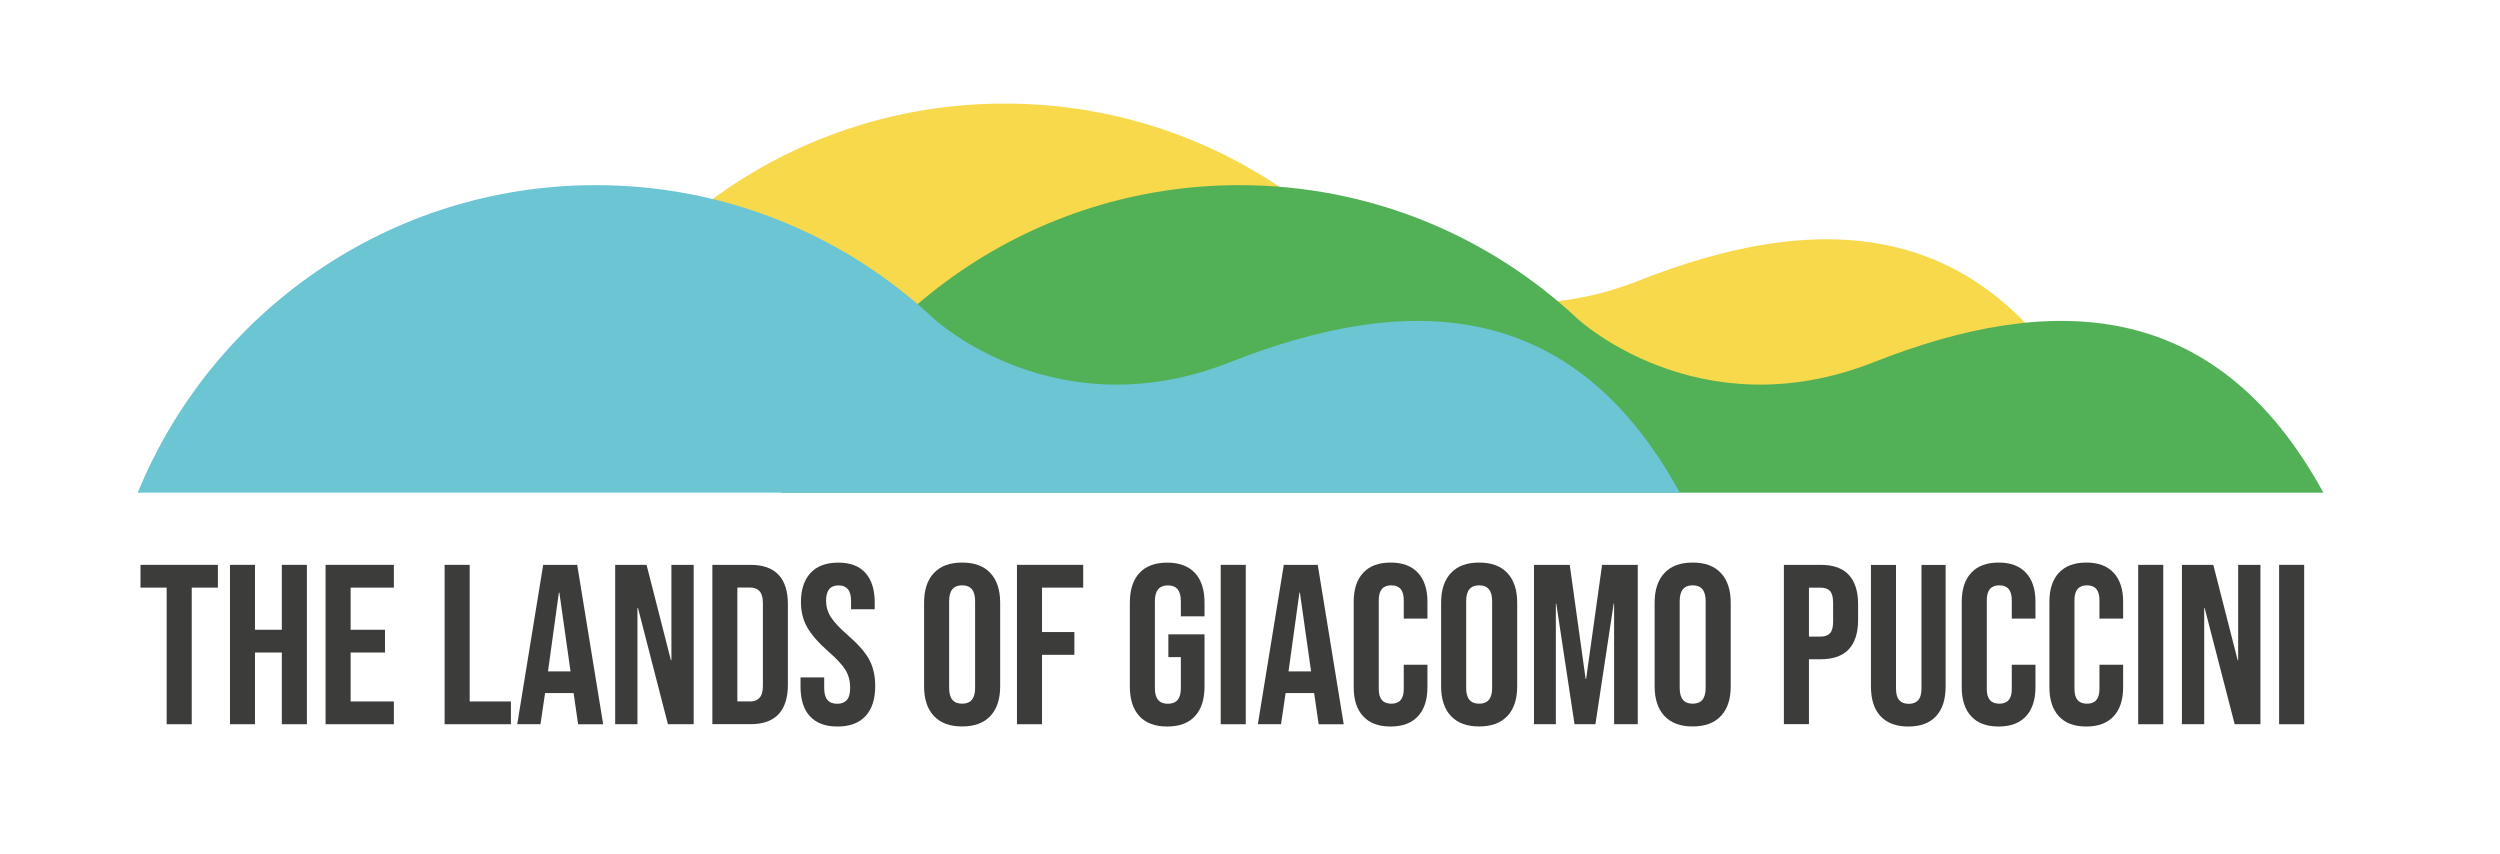 <?xml version="1.0" encoding="UTF-8"?><svg id="a" xmlns="http://www.w3.org/2000/svg" viewBox="0 0 360.14 123.08"><defs><style>.b{fill:#f8d94c;}.c{fill:#52b157;}.d{fill:#6bc5d3;}.e{fill:#3c3c3b;}</style></defs><polygon class="e" points="24.01 84.65 20.24 84.65 20.24 81.37 31.39 81.37 31.39 84.65 27.62 84.65 27.62 104.33 24.01 104.33 24.01 84.65"/><polygon class="e" points="33.13 81.37 36.73 81.37 36.73 90.72 40.6 90.72 40.6 81.37 44.21 81.37 44.21 104.33 40.6 104.33 40.6 94 36.73 94 36.73 104.33 33.13 104.33 33.13 81.37"/><polygon class="e" points="46.9 81.37 56.74 81.37 56.74 84.65 50.51 84.65 50.51 90.72 55.46 90.72 55.46 94 50.51 94 50.51 101.05 56.74 101.05 56.74 104.33 46.9 104.33 46.9 81.37"/><g><path class="b" d="M300.89,59.22c-15.56-28.51-39.53-28.76-64.76-18.81-25.23,9.95-42.66-6.23-42.66-6.23-12.75-11.95-29.88-19.26-48.73-19.26-29.81,0-55.35,18.31-65.99,44.3h222.14Z"/><path class="c" d="M334.7,70.98c-15.56-28.51-39.53-28.76-64.76-18.81-25.23,9.95-42.66-6.23-42.66-6.23-12.75-11.95-29.88-19.27-48.73-19.27-29.81,0-55.35,18.31-65.99,44.3h222.14Z"/><path class="d" d="M241.98,70.98c-15.56-28.51-39.53-28.76-64.76-18.81-25.23,9.95-42.66-6.23-42.66-6.23-12.75-11.95-29.88-19.27-48.73-19.27-29.81,0-55.35,18.31-65.99,44.3H241.98Z"/></g><polygon class="e" points="64.05 81.37 67.66 81.37 67.66 101.05 73.6 101.05 73.6 104.33 64.05 104.33 64.05 81.37"/><path class="e" d="M82.19,96.72l-1.61-11.35h-.07l-1.57,11.35h3.25Zm-3.93-15.35h4.89l3.74,22.96h-3.61l-.66-4.56v.07h-4.1l-.66,4.49h-3.35l3.74-22.96Z"/><polygon class="e" points="88.62 81.37 93.14 81.37 96.65 95.11 96.72 95.11 96.72 81.37 99.93 81.37 99.93 104.33 96.22 104.33 91.9 87.57 91.83 87.57 91.83 104.33 88.62 104.33 88.62 81.37"/><g><path class="e" d="M108.06,101.05c.59,0,1.04-.18,1.36-.53,.32-.35,.48-.92,.48-1.71v-11.94c0-.79-.16-1.35-.48-1.71-.32-.35-.77-.52-1.36-.52h-1.84v16.4h1.84Zm-5.44-19.68h5.51c1.79,0,3.14,.48,4.03,1.44,.9,.96,1.34,2.37,1.34,4.23v11.61c0,1.86-.45,3.27-1.34,4.23-.9,.96-2.24,1.44-4.03,1.44h-5.51v-22.96Z"/><path class="e" d="M116.66,103.17c-.9-.99-1.34-2.42-1.34-4.28v-1.31h3.41v1.57c0,1.49,.62,2.23,1.87,2.23,.61,0,1.08-.18,1.39-.54,.32-.36,.48-.94,.48-1.75,0-.96-.22-1.81-.65-2.54-.44-.73-1.25-1.61-2.43-2.64-1.49-1.31-2.52-2.5-3.12-3.56-.59-1.06-.89-2.26-.89-3.59,0-1.82,.46-3.22,1.38-4.22,.92-.99,2.25-1.49,4-1.49s3.03,.5,3.92,1.49c.89,1,1.33,2.42,1.33,4.28v.95h-3.41v-1.18c0-.79-.15-1.36-.46-1.72-.31-.36-.75-.54-1.34-.54-1.2,0-1.8,.73-1.8,2.2,0,.83,.22,1.61,.67,2.33,.45,.72,1.26,1.6,2.44,2.62,1.51,1.31,2.55,2.5,3.12,3.57,.57,1.07,.85,2.33,.85,3.77,0,1.88-.46,3.32-1.39,4.33-.93,1.01-2.28,1.51-4.05,1.51s-3.07-.5-3.97-1.49"/><path class="e" d="M140.47,99.11v-12.53c0-1.51-.62-2.26-1.87-2.26s-1.87,.75-1.87,2.26v12.53c0,1.51,.62,2.26,1.87,2.26s1.87-.75,1.87-2.26m-5.94,4.03c-.94-1-1.41-2.43-1.41-4.26v-12.07c0-1.84,.47-3.26,1.41-4.26,.94-1.01,2.29-1.51,4.07-1.51s3.13,.5,4.07,1.51c.94,1.01,1.41,2.43,1.41,4.26v12.07c0,1.84-.47,3.26-1.41,4.26-.94,1.01-2.3,1.51-4.07,1.51s-3.13-.5-4.07-1.51"/></g><polygon class="e" points="146.5 81.37 156.04 81.37 156.04 84.65 150.11 84.65 150.11 91.05 154.77 91.05 154.77 94.33 150.11 94.33 150.11 104.33 146.5 104.33 146.5 81.37"/><path class="e" d="M164.14,103.17c-.92-.99-1.38-2.42-1.38-4.28v-12.07c0-1.86,.46-3.28,1.38-4.28,.92-.99,2.25-1.49,4-1.49s3.08,.5,4,1.49c.92,1,1.38,2.42,1.38,4.28v1.97h-3.41v-2.2c0-1.51-.62-2.26-1.87-2.26s-1.87,.76-1.87,2.26v12.56c0,1.49,.62,2.23,1.87,2.23s1.87-.74,1.87-2.23v-4.49h-1.8v-3.28h5.21v7.51c0,1.86-.46,3.29-1.38,4.28-.92,1-2.25,1.49-4,1.49s-3.08-.5-4-1.49"/><rect class="e" x="175.85" y="81.37" width="3.61" height="22.96"/><path class="e" d="M188.87,96.72l-1.61-11.35h-.07l-1.57,11.35h3.25Zm-3.93-15.35h4.89l3.74,22.96h-3.61l-.66-4.56v.07h-4.1l-.66,4.49h-3.34l3.74-22.96Z"/><g><path class="e" d="M196.37,103.18c-.91-.98-1.36-2.37-1.36-4.17v-12.33c0-1.79,.45-3.18,1.36-4.16,.91-.98,2.22-1.48,3.95-1.48s3.04,.49,3.95,1.48c.91,.98,1.36,2.37,1.36,4.16v2.43h-3.41v-2.66c0-1.42-.6-2.13-1.8-2.13s-1.8,.71-1.8,2.13v12.82c0,1.4,.6,2.1,1.8,2.1s1.8-.7,1.8-2.1v-3.51h3.41v3.25c0,1.79-.45,3.18-1.36,4.17-.91,.98-2.22,1.48-3.95,1.48s-3.04-.49-3.95-1.48"/><path class="e" d="M214.95,99.11v-12.53c0-1.51-.62-2.26-1.87-2.26s-1.87,.75-1.87,2.26v12.53c0,1.51,.62,2.26,1.87,2.26s1.87-.75,1.87-2.26m-5.94,4.03c-.94-1-1.41-2.43-1.41-4.26v-12.07c0-1.84,.47-3.26,1.41-4.26,.94-1.01,2.29-1.51,4.07-1.51s3.13,.5,4.07,1.51c.94,1.01,1.41,2.43,1.41,4.26v12.07c0,1.84-.47,3.26-1.41,4.26-.94,1.01-2.3,1.51-4.07,1.51s-3.13-.5-4.07-1.51"/></g><polygon class="e" points="220.98 81.37 226.13 81.37 228.42 97.8 228.49 97.8 230.79 81.37 235.93 81.37 235.93 104.33 232.52 104.33 232.52 86.95 232.46 86.95 229.83 104.33 226.82 104.33 224.19 86.95 224.13 86.95 224.13 104.33 220.98 104.33 220.98 81.37"/><g><path class="e" d="M245.71,99.11v-12.53c0-1.51-.62-2.26-1.87-2.26s-1.87,.75-1.87,2.26v12.53c0,1.51,.62,2.26,1.87,2.26s1.87-.75,1.87-2.26m-5.94,4.03c-.94-1-1.41-2.43-1.41-4.26v-12.07c0-1.84,.47-3.26,1.41-4.26,.94-1.01,2.29-1.51,4.07-1.51s3.13,.5,4.07,1.51c.94,1.01,1.41,2.43,1.41,4.26v12.07c0,1.84-.47,3.26-1.41,4.26-.94,1.01-2.3,1.51-4.07,1.51s-3.13-.5-4.07-1.51"/><path class="e" d="M262.3,91.7c.59,0,1.03-.16,1.33-.49,.3-.33,.44-.89,.44-1.67v-2.72c0-.79-.15-1.34-.44-1.67-.29-.33-.74-.49-1.33-.49h-1.71v7.05h1.71Zm-5.31-10.33h5.31c1.79,0,3.14,.48,4.03,1.44,.89,.96,1.34,2.37,1.34,4.23v2.26c0,1.86-.45,3.27-1.34,4.23-.9,.96-2.24,1.44-4.03,1.44h-1.71v9.35h-3.61v-22.96Z"/><path class="e" d="M270.9,103.17c-.92-.99-1.38-2.42-1.38-4.28v-17.51h3.61v17.78c0,.79,.16,1.36,.47,1.71,.32,.35,.77,.52,1.36,.52s1.04-.17,1.36-.52c.32-.35,.48-.92,.48-1.71v-17.78h3.48v17.51c0,1.86-.46,3.29-1.38,4.28-.92,1-2.25,1.49-4,1.49s-3.08-.5-4-1.49"/><path class="e" d="M283.96,103.18c-.91-.98-1.36-2.37-1.36-4.17v-12.33c0-1.79,.45-3.18,1.36-4.16,.91-.98,2.22-1.48,3.95-1.48s3.04,.49,3.95,1.48c.91,.98,1.36,2.37,1.36,4.16v2.43h-3.41v-2.66c0-1.42-.6-2.13-1.8-2.13s-1.8,.71-1.8,2.13v12.82c0,1.4,.6,2.1,1.8,2.1s1.8-.7,1.8-2.1v-3.51h3.41v3.25c0,1.79-.45,3.18-1.36,4.17-.91,.98-2.22,1.48-3.95,1.48s-3.05-.49-3.95-1.48"/><path class="e" d="M296.59,103.18c-.91-.98-1.36-2.37-1.36-4.17v-12.33c0-1.79,.45-3.18,1.36-4.16,.91-.98,2.22-1.48,3.95-1.48s3.04,.49,3.95,1.48c.91,.98,1.36,2.37,1.36,4.16v2.43h-3.41v-2.66c0-1.42-.6-2.13-1.8-2.13s-1.8,.71-1.8,2.13v12.82c0,1.4,.6,2.1,1.8,2.1s1.8-.7,1.8-2.1v-3.51h3.41v3.25c0,1.79-.45,3.18-1.36,4.17-.91,.98-2.22,1.48-3.95,1.48s-3.04-.49-3.95-1.48"/></g><rect class="e" x="308.02" y="81.37" width="3.61" height="22.96"/><polygon class="e" points="314.32 81.37 318.84 81.37 322.35 95.11 322.42 95.11 322.42 81.37 325.63 81.37 325.63 104.33 321.92 104.33 317.59 87.57 317.53 87.57 317.53 104.33 314.32 104.33 314.32 81.37"/><rect class="e" x="328.32" y="81.37" width="3.61" height="22.96"/></svg>